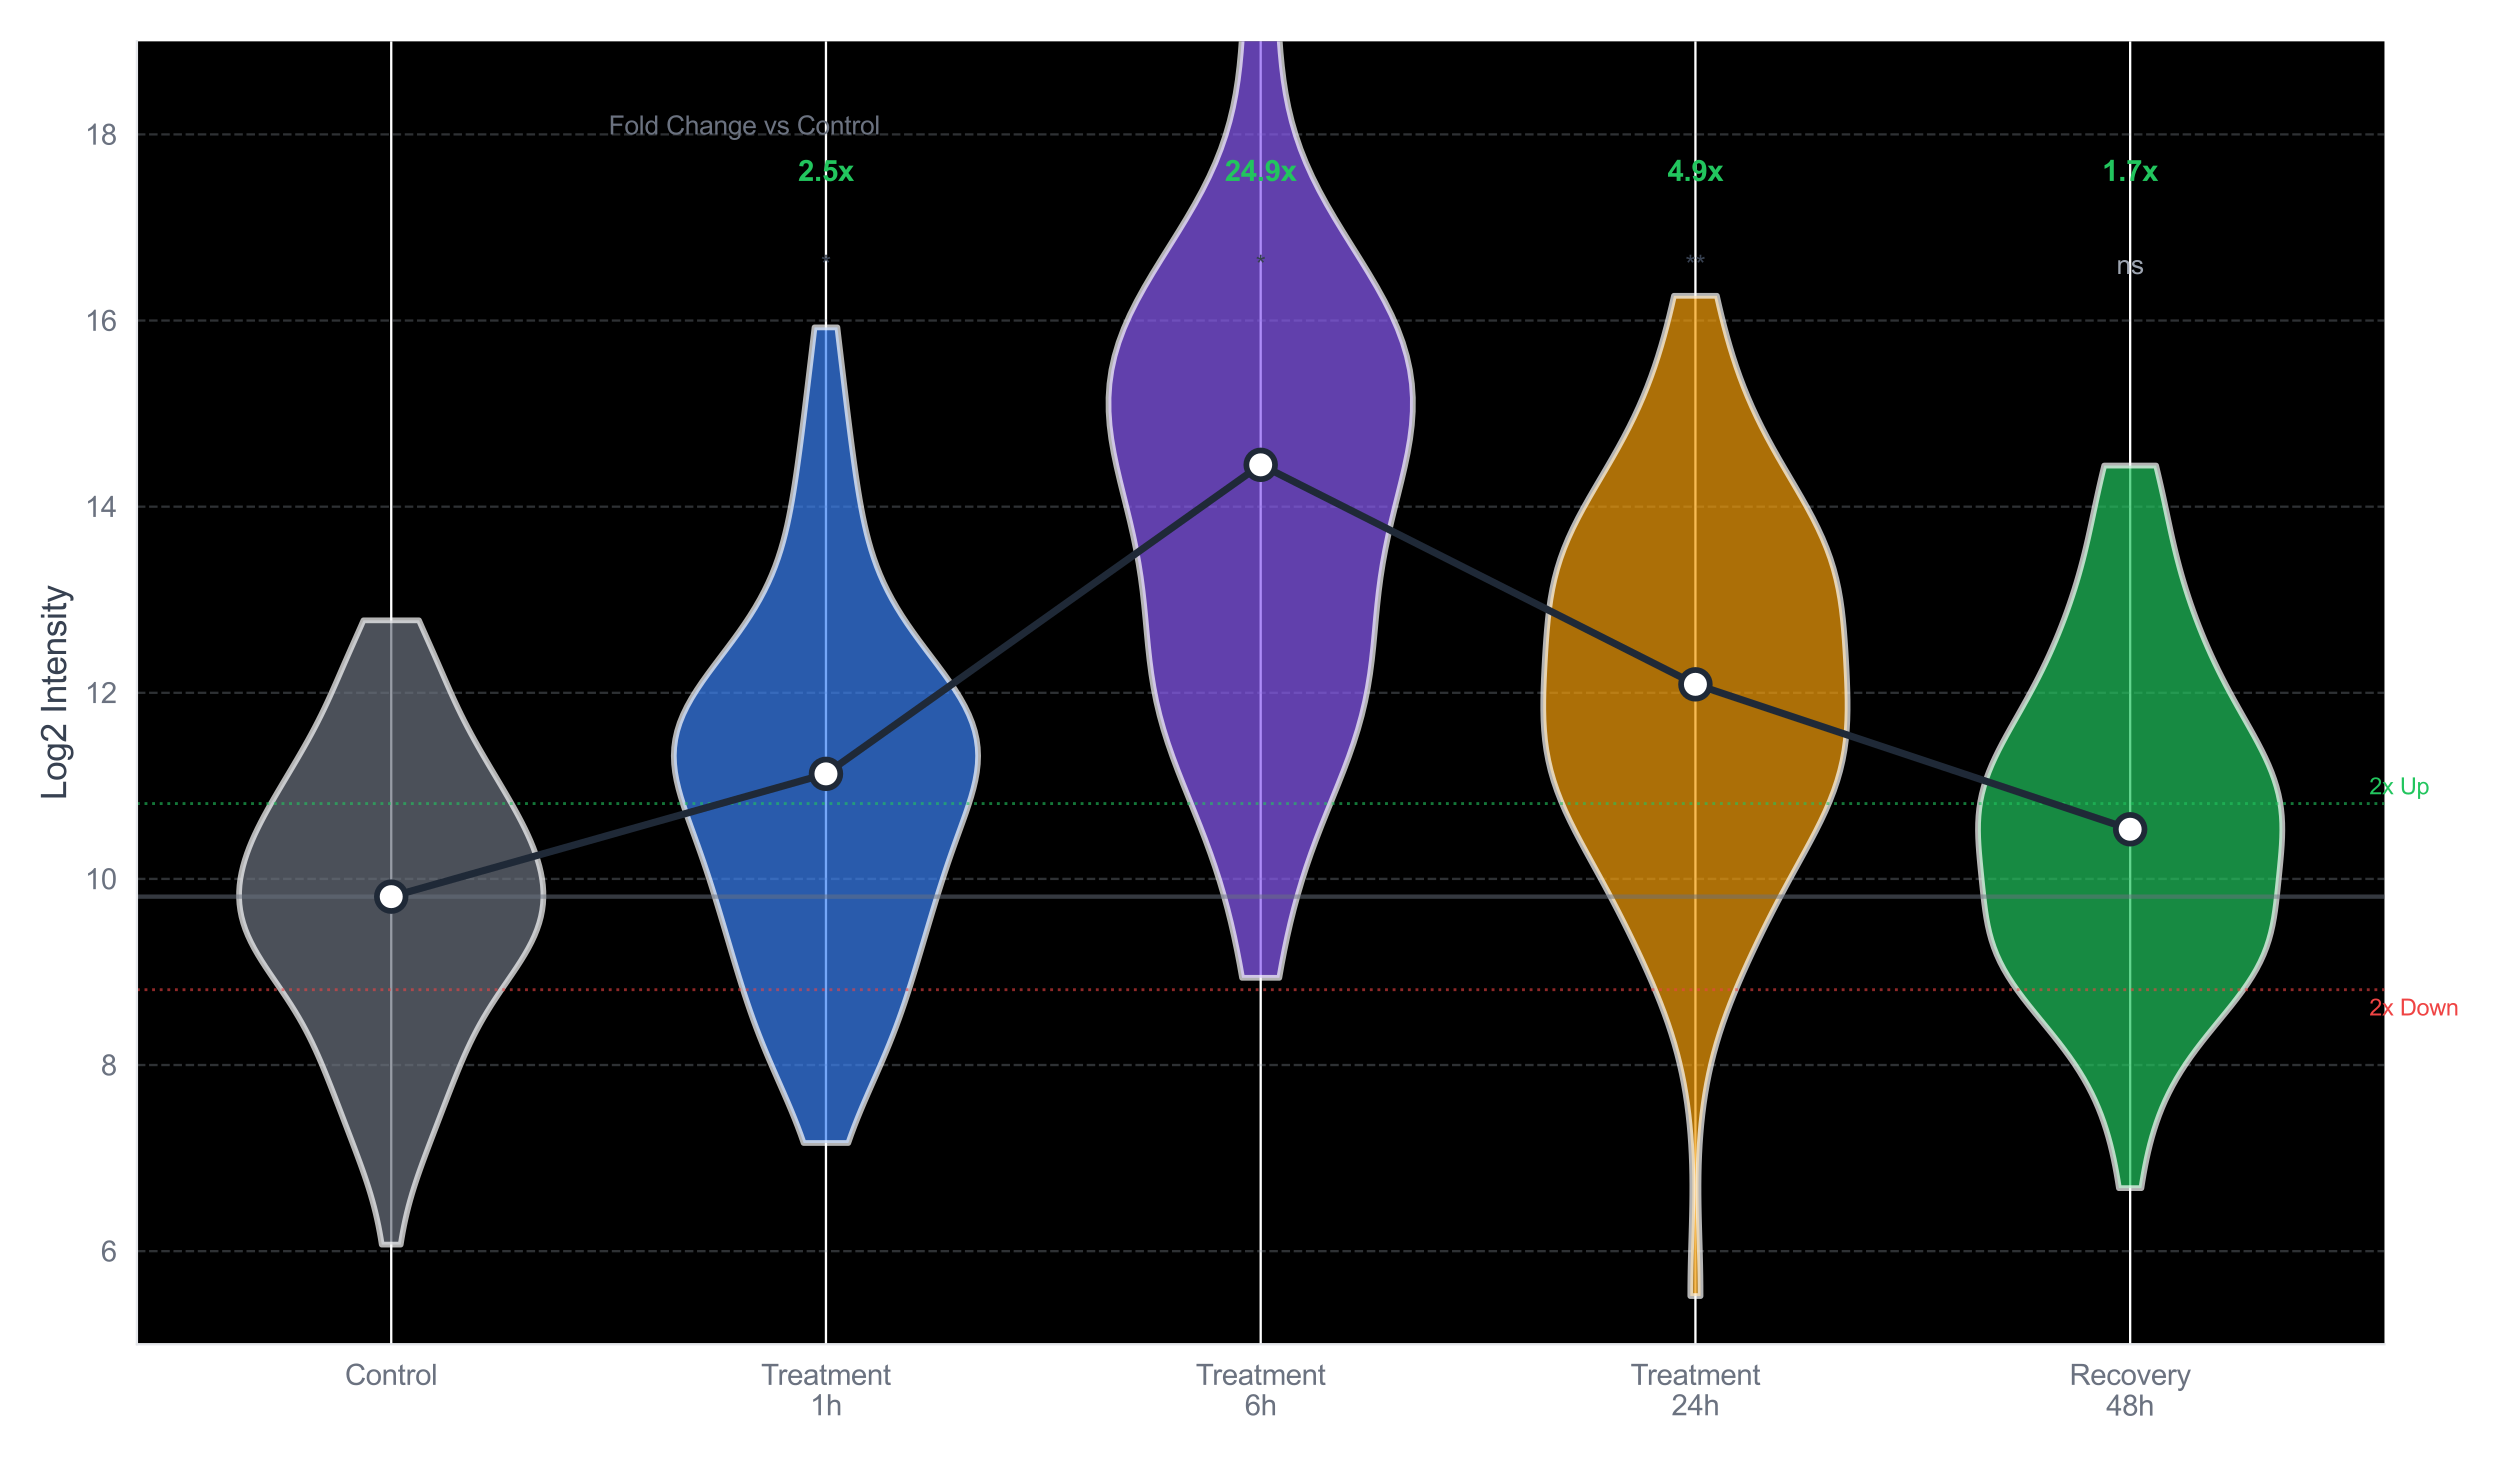 <?xml version="1.0" encoding="utf-8" standalone="no"?>
<!DOCTYPE svg PUBLIC "-//W3C//DTD SVG 1.1//EN"
  "http://www.w3.org/Graphics/SVG/1.1/DTD/svg11.dtd">
<svg xmlns:xlink="http://www.w3.org/1999/xlink" viewBox="0 0 870.495 509.295" xmlns="http://www.w3.org/2000/svg" version="1.1">
 <defs>
  <style type="text/css">*{stroke-linejoin: round; stroke-linecap: butt}</style>
 </defs>
 <g id="figure_1">
  <g id="patch_1">
   <path d="M 0 509.295 
L 870.495 509.295 
L 870.495 0 
L 0 0 
z
" style="fill: #ffffff"/>
  </g>
  <g id="axes_1">
   <g id="patch_2">
    <path d="M 47.672 468.056 
L 830.269 468.056 
L 830.269 14.4 
L 47.672 14.4 
z
"/>
   </g>
   <g id="matplotlib.axis_1">
    <g id="xtick_1">
     <g id="line2d_1">
      <path d="M 136.226 468.056 
L 136.226 14.4 
" clip-path="url(#pb1a3637c8a)" style="fill: none; stroke: #ffffff; stroke-width: 0.8; stroke-linecap: round"/>
     </g>
     <g id="text_1">
      <!-- Control -->
      <g style="fill: #6b7280" transform="translate(120.108 482.214) scale(0.1 -0.1)">
       <defs>
        <path id="ArialMT-43" d="M 3763 1606 
L 4369 1453 
Q 4178 706 3683 314 
Q 3188 -78 2472 -78 
Q 1731 -78 1267 223 
Q 803 525 561 1097 
Q 319 1669 319 2325 
Q 319 3041 592 3573 
Q 866 4106 1370 4382 
Q 1875 4659 2481 4659 
Q 3169 4659 3637 4309 
Q 4106 3959 4291 3325 
L 3694 3184 
Q 3534 3684 3231 3912 
Q 2928 4141 2469 4141 
Q 1941 4141 1586 3887 
Q 1231 3634 1087 3207 
Q 944 2781 944 2328 
Q 944 1744 1114 1308 
Q 1284 872 1643 656 
Q 2003 441 2422 441 
Q 2931 441 3284 734 
Q 3638 1028 3763 1606 
z
" transform="scale(0.016)"/>
        <path id="ArialMT-6f" d="M 213 1659 
Q 213 2581 725 3025 
Q 1153 3394 1769 3394 
Q 2453 3394 2887 2945 
Q 3322 2497 3322 1706 
Q 3322 1066 3130 698 
Q 2938 331 2570 128 
Q 2203 -75 1769 -75 
Q 1072 -75 642 372 
Q 213 819 213 1659 
z
M 791 1659 
Q 791 1022 1069 705 
Q 1347 388 1769 388 
Q 2188 388 2466 706 
Q 2744 1025 2744 1678 
Q 2744 2294 2464 2611 
Q 2184 2928 1769 2928 
Q 1347 2928 1069 2612 
Q 791 2297 791 1659 
z
" transform="scale(0.016)"/>
        <path id="ArialMT-6e" d="M 422 0 
L 422 3319 
L 928 3319 
L 928 2847 
Q 1294 3394 1984 3394 
Q 2284 3394 2536 3286 
Q 2788 3178 2913 3003 
Q 3038 2828 3088 2588 
Q 3119 2431 3119 2041 
L 3119 0 
L 2556 0 
L 2556 2019 
Q 2556 2363 2490 2533 
Q 2425 2703 2258 2804 
Q 2091 2906 1866 2906 
Q 1506 2906 1245 2678 
Q 984 2450 984 1813 
L 984 0 
L 422 0 
z
" transform="scale(0.016)"/>
        <path id="ArialMT-74" d="M 1650 503 
L 1731 6 
Q 1494 -44 1306 -44 
Q 1000 -44 831 53 
Q 663 150 594 308 
Q 525 466 525 972 
L 525 2881 
L 113 2881 
L 113 3319 
L 525 3319 
L 525 4141 
L 1084 4478 
L 1084 3319 
L 1650 3319 
L 1650 2881 
L 1084 2881 
L 1084 941 
Q 1084 700 1114 631 
Q 1144 563 1211 522 
Q 1278 481 1403 481 
Q 1497 481 1650 503 
z
" transform="scale(0.016)"/>
        <path id="ArialMT-72" d="M 416 0 
L 416 3319 
L 922 3319 
L 922 2816 
Q 1116 3169 1280 3281 
Q 1444 3394 1641 3394 
Q 1925 3394 2219 3213 
L 2025 2691 
Q 1819 2813 1613 2813 
Q 1428 2813 1281 2702 
Q 1134 2591 1072 2394 
Q 978 2094 978 1738 
L 978 0 
L 416 0 
z
" transform="scale(0.016)"/>
        <path id="ArialMT-6c" d="M 409 0 
L 409 4581 
L 972 4581 
L 972 0 
L 409 0 
z
" transform="scale(0.016)"/>
       </defs>
       <use xlink:href="#ArialMT-43"/>
       <use xlink:href="#ArialMT-6f" transform="translate(72.217 0)"/>
       <use xlink:href="#ArialMT-6e" transform="translate(127.832 0)"/>
       <use xlink:href="#ArialMT-74" transform="translate(183.447 0)"/>
       <use xlink:href="#ArialMT-72" transform="translate(211.23 0)"/>
       <use xlink:href="#ArialMT-6f" transform="translate(244.531 0)"/>
       <use xlink:href="#ArialMT-6c" transform="translate(300.146 0)"/>
      </g>
     </g>
    </g>
    <g id="xtick_2">
     <g id="line2d_2">
      <path d="M 287.598 468.056 
L 287.598 14.4 
" clip-path="url(#pb1a3637c8a)" style="fill: none; stroke: #ffffff; stroke-width: 0.8; stroke-linecap: round"/>
     </g>
     <g id="text_2">
      <!-- Treatment -->
      <g style="fill: #6b7280" transform="translate(265.002 482.214) scale(0.1 -0.1)">
       <defs>
        <path id="ArialMT-54" d="M 1659 0 
L 1659 4041 
L 150 4041 
L 150 4581 
L 3781 4581 
L 3781 4041 
L 2266 4041 
L 2266 0 
L 1659 0 
z
" transform="scale(0.016)"/>
        <path id="ArialMT-65" d="M 2694 1069 
L 3275 997 
Q 3138 488 2766 206 
Q 2394 -75 1816 -75 
Q 1088 -75 661 373 
Q 234 822 234 1631 
Q 234 2469 665 2931 
Q 1097 3394 1784 3394 
Q 2450 3394 2872 2941 
Q 3294 2488 3294 1666 
Q 3294 1616 3291 1516 
L 816 1516 
Q 847 969 1125 678 
Q 1403 388 1819 388 
Q 2128 388 2347 550 
Q 2566 713 2694 1069 
z
M 847 1978 
L 2700 1978 
Q 2663 2397 2488 2606 
Q 2219 2931 1791 2931 
Q 1403 2931 1139 2672 
Q 875 2413 847 1978 
z
" transform="scale(0.016)"/>
        <path id="ArialMT-61" d="M 2588 409 
Q 2275 144 1986 34 
Q 1697 -75 1366 -75 
Q 819 -75 525 192 
Q 231 459 231 875 
Q 231 1119 342 1320 
Q 453 1522 633 1644 
Q 813 1766 1038 1828 
Q 1203 1872 1538 1913 
Q 2219 1994 2541 2106 
Q 2544 2222 2544 2253 
Q 2544 2597 2384 2738 
Q 2169 2928 1744 2928 
Q 1347 2928 1158 2789 
Q 969 2650 878 2297 
L 328 2372 
Q 403 2725 575 2942 
Q 747 3159 1072 3276 
Q 1397 3394 1825 3394 
Q 2250 3394 2515 3294 
Q 2781 3194 2906 3042 
Q 3031 2891 3081 2659 
Q 3109 2516 3109 2141 
L 3109 1391 
Q 3109 606 3145 398 
Q 3181 191 3288 0 
L 2700 0 
Q 2613 175 2588 409 
z
M 2541 1666 
Q 2234 1541 1622 1453 
Q 1275 1403 1131 1340 
Q 988 1278 909 1158 
Q 831 1038 831 891 
Q 831 666 1001 516 
Q 1172 366 1500 366 
Q 1825 366 2078 508 
Q 2331 650 2450 897 
Q 2541 1088 2541 1459 
L 2541 1666 
z
" transform="scale(0.016)"/>
        <path id="ArialMT-6d" d="M 422 0 
L 422 3319 
L 925 3319 
L 925 2853 
Q 1081 3097 1340 3245 
Q 1600 3394 1931 3394 
Q 2300 3394 2536 3241 
Q 2772 3088 2869 2813 
Q 3263 3394 3894 3394 
Q 4388 3394 4653 3120 
Q 4919 2847 4919 2278 
L 4919 0 
L 4359 0 
L 4359 2091 
Q 4359 2428 4304 2576 
Q 4250 2725 4106 2815 
Q 3963 2906 3769 2906 
Q 3419 2906 3187 2673 
Q 2956 2441 2956 1928 
L 2956 0 
L 2394 0 
L 2394 2156 
Q 2394 2531 2256 2718 
Q 2119 2906 1806 2906 
Q 1569 2906 1367 2781 
Q 1166 2656 1075 2415 
Q 984 2175 984 1722 
L 984 0 
L 422 0 
z
" transform="scale(0.016)"/>
       </defs>
       <use xlink:href="#ArialMT-54"/>
       <use xlink:href="#ArialMT-72" transform="translate(57.334 0)"/>
       <use xlink:href="#ArialMT-65" transform="translate(90.635 0)"/>
       <use xlink:href="#ArialMT-61" transform="translate(146.25 0)"/>
       <use xlink:href="#ArialMT-74" transform="translate(201.865 0)"/>
       <use xlink:href="#ArialMT-6d" transform="translate(229.648 0)"/>
       <use xlink:href="#ArialMT-65" transform="translate(312.949 0)"/>
       <use xlink:href="#ArialMT-6e" transform="translate(368.564 0)"/>
       <use xlink:href="#ArialMT-74" transform="translate(424.18 0)"/>
      </g>
      <!-- 1h -->
      <g style="fill: #6b7280" transform="translate(282.037 492.791) scale(0.1 -0.1)">
       <defs>
        <path id="ArialMT-31" d="M 2384 0 
L 1822 0 
L 1822 3584 
Q 1619 3391 1289 3197 
Q 959 3003 697 2906 
L 697 3450 
Q 1169 3672 1522 3987 
Q 1875 4303 2022 4600 
L 2384 4600 
L 2384 0 
z
" transform="scale(0.016)"/>
        <path id="ArialMT-68" d="M 422 0 
L 422 4581 
L 984 4581 
L 984 2938 
Q 1378 3394 1978 3394 
Q 2347 3394 2619 3248 
Q 2891 3103 3008 2847 
Q 3125 2591 3125 2103 
L 3125 0 
L 2563 0 
L 2563 2103 
Q 2563 2525 2380 2717 
Q 2197 2909 1863 2909 
Q 1613 2909 1392 2779 
Q 1172 2650 1078 2428 
Q 984 2206 984 1816 
L 984 0 
L 422 0 
z
" transform="scale(0.016)"/>
       </defs>
       <use xlink:href="#ArialMT-31"/>
       <use xlink:href="#ArialMT-68" transform="translate(55.615 0)"/>
      </g>
     </g>
    </g>
    <g id="xtick_3">
     <g id="line2d_3">
      <path d="M 438.971 468.056 
L 438.971 14.4 
" clip-path="url(#pb1a3637c8a)" style="fill: none; stroke: #ffffff; stroke-width: 0.8; stroke-linecap: round"/>
     </g>
     <g id="text_3">
      <!-- Treatment -->
      <g style="fill: #6b7280" transform="translate(416.375 482.214) scale(0.1 -0.1)">
       <use xlink:href="#ArialMT-54"/>
       <use xlink:href="#ArialMT-72" transform="translate(57.334 0)"/>
       <use xlink:href="#ArialMT-65" transform="translate(90.635 0)"/>
       <use xlink:href="#ArialMT-61" transform="translate(146.25 0)"/>
       <use xlink:href="#ArialMT-74" transform="translate(201.865 0)"/>
       <use xlink:href="#ArialMT-6d" transform="translate(229.648 0)"/>
       <use xlink:href="#ArialMT-65" transform="translate(312.949 0)"/>
       <use xlink:href="#ArialMT-6e" transform="translate(368.564 0)"/>
       <use xlink:href="#ArialMT-74" transform="translate(424.18 0)"/>
      </g>
      <!-- 6h -->
      <g style="fill: #6b7280" transform="translate(433.41 492.791) scale(0.1 -0.1)">
       <defs>
        <path id="ArialMT-36" d="M 3184 3459 
L 2625 3416 
Q 2550 3747 2413 3897 
Q 2184 4138 1850 4138 
Q 1581 4138 1378 3988 
Q 1113 3794 959 3422 
Q 806 3050 800 2363 
Q 1003 2672 1297 2822 
Q 1591 2972 1913 2972 
Q 2475 2972 2870 2558 
Q 3266 2144 3266 1488 
Q 3266 1056 3080 686 
Q 2894 316 2569 119 
Q 2244 -78 1831 -78 
Q 1128 -78 684 439 
Q 241 956 241 2144 
Q 241 3472 731 4075 
Q 1159 4600 1884 4600 
Q 2425 4600 2770 4297 
Q 3116 3994 3184 3459 
z
M 888 1484 
Q 888 1194 1011 928 
Q 1134 663 1356 523 
Q 1578 384 1822 384 
Q 2178 384 2434 671 
Q 2691 959 2691 1453 
Q 2691 1928 2437 2201 
Q 2184 2475 1800 2475 
Q 1419 2475 1153 2201 
Q 888 1928 888 1484 
z
" transform="scale(0.016)"/>
       </defs>
       <use xlink:href="#ArialMT-36"/>
       <use xlink:href="#ArialMT-68" transform="translate(55.615 0)"/>
      </g>
     </g>
    </g>
    <g id="xtick_4">
     <g id="line2d_4">
      <path d="M 590.344 468.056 
L 590.344 14.4 
" clip-path="url(#pb1a3637c8a)" style="fill: none; stroke: #ffffff; stroke-width: 0.8; stroke-linecap: round"/>
     </g>
     <g id="text_4">
      <!-- Treatment -->
      <g style="fill: #6b7280" transform="translate(567.748 482.214) scale(0.1 -0.1)">
       <use xlink:href="#ArialMT-54"/>
       <use xlink:href="#ArialMT-72" transform="translate(57.334 0)"/>
       <use xlink:href="#ArialMT-65" transform="translate(90.635 0)"/>
       <use xlink:href="#ArialMT-61" transform="translate(146.25 0)"/>
       <use xlink:href="#ArialMT-74" transform="translate(201.865 0)"/>
       <use xlink:href="#ArialMT-6d" transform="translate(229.648 0)"/>
       <use xlink:href="#ArialMT-65" transform="translate(312.949 0)"/>
       <use xlink:href="#ArialMT-6e" transform="translate(368.564 0)"/>
       <use xlink:href="#ArialMT-74" transform="translate(424.18 0)"/>
      </g>
      <!-- 24h -->
      <g style="fill: #6b7280" transform="translate(582.002 492.791) scale(0.1 -0.1)">
       <defs>
        <path id="ArialMT-32" d="M 3222 541 
L 3222 0 
L 194 0 
Q 188 203 259 391 
Q 375 700 629 1000 
Q 884 1300 1366 1694 
Q 2113 2306 2375 2664 
Q 2638 3022 2638 3341 
Q 2638 3675 2398 3904 
Q 2159 4134 1775 4134 
Q 1369 4134 1125 3890 
Q 881 3647 878 3216 
L 300 3275 
Q 359 3922 746 4261 
Q 1134 4600 1788 4600 
Q 2447 4600 2831 4234 
Q 3216 3869 3216 3328 
Q 3216 3053 3103 2787 
Q 2991 2522 2730 2228 
Q 2469 1934 1863 1422 
Q 1356 997 1212 845 
Q 1069 694 975 541 
L 3222 541 
z
" transform="scale(0.016)"/>
        <path id="ArialMT-34" d="M 2069 0 
L 2069 1097 
L 81 1097 
L 81 1613 
L 2172 4581 
L 2631 4581 
L 2631 1613 
L 3250 1613 
L 3250 1097 
L 2631 1097 
L 2631 0 
L 2069 0 
z
M 2069 1613 
L 2069 3678 
L 634 1613 
L 2069 1613 
z
" transform="scale(0.016)"/>
       </defs>
       <use xlink:href="#ArialMT-32"/>
       <use xlink:href="#ArialMT-34" transform="translate(55.615 0)"/>
       <use xlink:href="#ArialMT-68" transform="translate(111.23 0)"/>
      </g>
     </g>
    </g>
    <g id="xtick_5">
     <g id="line2d_5">
      <path d="M 741.716 468.056 
L 741.716 14.4 
" clip-path="url(#pb1a3637c8a)" style="fill: none; stroke: #ffffff; stroke-width: 0.8; stroke-linecap: round"/>
     </g>
     <g id="text_5">
      <!-- Recovery -->
      <g style="fill: #6b7280" transform="translate(720.599 482.214) scale(0.1 -0.1)">
       <defs>
        <path id="ArialMT-52" d="M 503 0 
L 503 4581 
L 2534 4581 
Q 3147 4581 3465 4457 
Q 3784 4334 3975 4021 
Q 4166 3709 4166 3331 
Q 4166 2844 3850 2509 
Q 3534 2175 2875 2084 
Q 3116 1969 3241 1856 
Q 3506 1613 3744 1247 
L 4541 0 
L 3778 0 
L 3172 953 
Q 2906 1366 2734 1584 
Q 2563 1803 2427 1890 
Q 2291 1978 2150 2013 
Q 2047 2034 1813 2034 
L 1109 2034 
L 1109 0 
L 503 0 
z
M 1109 2559 
L 2413 2559 
Q 2828 2559 3062 2645 
Q 3297 2731 3419 2920 
Q 3541 3109 3541 3331 
Q 3541 3656 3305 3865 
Q 3069 4075 2559 4075 
L 1109 4075 
L 1109 2559 
z
" transform="scale(0.016)"/>
        <path id="ArialMT-63" d="M 2588 1216 
L 3141 1144 
Q 3050 572 2676 248 
Q 2303 -75 1759 -75 
Q 1078 -75 664 370 
Q 250 816 250 1647 
Q 250 2184 428 2587 
Q 606 2991 970 3192 
Q 1334 3394 1763 3394 
Q 2303 3394 2647 3120 
Q 2991 2847 3088 2344 
L 2541 2259 
Q 2463 2594 2264 2762 
Q 2066 2931 1784 2931 
Q 1359 2931 1093 2626 
Q 828 2322 828 1663 
Q 828 994 1084 691 
Q 1341 388 1753 388 
Q 2084 388 2306 591 
Q 2528 794 2588 1216 
z
" transform="scale(0.016)"/>
        <path id="ArialMT-76" d="M 1344 0 
L 81 3319 
L 675 3319 
L 1388 1331 
Q 1503 1009 1600 663 
Q 1675 925 1809 1294 
L 2547 3319 
L 3125 3319 
L 1869 0 
L 1344 0 
z
" transform="scale(0.016)"/>
        <path id="ArialMT-79" d="M 397 -1278 
L 334 -750 
Q 519 -800 656 -800 
Q 844 -800 956 -737 
Q 1069 -675 1141 -563 
Q 1194 -478 1313 -144 
Q 1328 -97 1363 -6 
L 103 3319 
L 709 3319 
L 1400 1397 
Q 1534 1031 1641 628 
Q 1738 1016 1872 1384 
L 2581 3319 
L 3144 3319 
L 1881 -56 
Q 1678 -603 1566 -809 
Q 1416 -1088 1222 -1217 
Q 1028 -1347 759 -1347 
Q 597 -1347 397 -1278 
z
" transform="scale(0.016)"/>
       </defs>
       <use xlink:href="#ArialMT-52"/>
       <use xlink:href="#ArialMT-65" transform="translate(72.217 0)"/>
       <use xlink:href="#ArialMT-63" transform="translate(127.832 0)"/>
       <use xlink:href="#ArialMT-6f" transform="translate(177.832 0)"/>
       <use xlink:href="#ArialMT-76" transform="translate(233.447 0)"/>
       <use xlink:href="#ArialMT-65" transform="translate(283.447 0)"/>
       <use xlink:href="#ArialMT-72" transform="translate(339.062 0)"/>
       <use xlink:href="#ArialMT-79" transform="translate(372.363 0)"/>
      </g>
      <!-- 48h -->
      <g style="fill: #6b7280" transform="translate(733.375 492.908) scale(0.1 -0.1)">
       <defs>
        <path id="ArialMT-38" d="M 1131 2484 
Q 781 2613 612 2850 
Q 444 3088 444 3419 
Q 444 3919 803 4259 
Q 1163 4600 1759 4600 
Q 2359 4600 2725 4251 
Q 3091 3903 3091 3403 
Q 3091 3084 2923 2848 
Q 2756 2613 2416 2484 
Q 2838 2347 3058 2040 
Q 3278 1734 3278 1309 
Q 3278 722 2862 322 
Q 2447 -78 1769 -78 
Q 1091 -78 675 323 
Q 259 725 259 1325 
Q 259 1772 486 2073 
Q 713 2375 1131 2484 
z
M 1019 3438 
Q 1019 3113 1228 2906 
Q 1438 2700 1772 2700 
Q 2097 2700 2305 2904 
Q 2513 3109 2513 3406 
Q 2513 3716 2298 3927 
Q 2084 4138 1766 4138 
Q 1444 4138 1231 3931 
Q 1019 3725 1019 3438 
z
M 838 1322 
Q 838 1081 952 856 
Q 1066 631 1291 507 
Q 1516 384 1775 384 
Q 2178 384 2440 643 
Q 2703 903 2703 1303 
Q 2703 1709 2433 1975 
Q 2163 2241 1756 2241 
Q 1359 2241 1098 1978 
Q 838 1716 838 1322 
z
" transform="scale(0.016)"/>
       </defs>
       <use xlink:href="#ArialMT-34"/>
       <use xlink:href="#ArialMT-38" transform="translate(55.615 0)"/>
       <use xlink:href="#ArialMT-68" transform="translate(111.23 0)"/>
      </g>
     </g>
    </g>
   </g>
   <g id="matplotlib.axis_2">
    <g id="ytick_1">
     <g id="line2d_6">
      <path d="M 47.672 435.652 
L 830.269 435.652 
" clip-path="url(#pb1a3637c8a)" style="fill: none; stroke-dasharray: 2.96,1.28; stroke-dashoffset: 0; stroke: #9ca3af; stroke-opacity: 0.3; stroke-width: 0.8"/>
     </g>
     <g id="text_6">
      <!-- 6 -->
      <g style="fill: #6b7280" transform="translate(35.112 439.231) scale(0.1 -0.1)">
       <use xlink:href="#ArialMT-36"/>
      </g>
     </g>
    </g>
    <g id="ytick_2">
     <g id="line2d_7">
      <path d="M 47.672 370.844 
L 830.269 370.844 
" clip-path="url(#pb1a3637c8a)" style="fill: none; stroke-dasharray: 2.96,1.28; stroke-dashoffset: 0; stroke: #9ca3af; stroke-opacity: 0.3; stroke-width: 0.8"/>
     </g>
     <g id="text_7">
      <!-- 8 -->
      <g style="fill: #6b7280" transform="translate(35.112 374.423) scale(0.1 -0.1)">
       <use xlink:href="#ArialMT-38"/>
      </g>
     </g>
    </g>
    <g id="ytick_3">
     <g id="line2d_8">
      <path d="M 47.672 306.036 
L 830.269 306.036 
" clip-path="url(#pb1a3637c8a)" style="fill: none; stroke-dasharray: 2.96,1.28; stroke-dashoffset: 0; stroke: #9ca3af; stroke-opacity: 0.3; stroke-width: 0.8"/>
     </g>
     <g id="text_8">
      <!-- 10 -->
      <g style="fill: #6b7280" transform="translate(29.551 309.615) scale(0.1 -0.1)">
       <defs>
        <path id="ArialMT-30" d="M 266 2259 
Q 266 3072 433 3567 
Q 600 4063 929 4331 
Q 1259 4600 1759 4600 
Q 2128 4600 2406 4451 
Q 2684 4303 2865 4023 
Q 3047 3744 3150 3342 
Q 3253 2941 3253 2259 
Q 3253 1453 3087 958 
Q 2922 463 2592 192 
Q 2263 -78 1759 -78 
Q 1097 -78 719 397 
Q 266 969 266 2259 
z
M 844 2259 
Q 844 1131 1108 757 
Q 1372 384 1759 384 
Q 2147 384 2411 759 
Q 2675 1134 2675 2259 
Q 2675 3391 2411 3762 
Q 2147 4134 1753 4134 
Q 1366 4134 1134 3806 
Q 844 3388 844 2259 
z
" transform="scale(0.016)"/>
       </defs>
       <use xlink:href="#ArialMT-31"/>
       <use xlink:href="#ArialMT-30" transform="translate(55.615 0)"/>
      </g>
     </g>
    </g>
    <g id="ytick_4">
     <g id="line2d_9">
      <path d="M 47.672 241.228 
L 830.269 241.228 
" clip-path="url(#pb1a3637c8a)" style="fill: none; stroke-dasharray: 2.96,1.28; stroke-dashoffset: 0; stroke: #9ca3af; stroke-opacity: 0.3; stroke-width: 0.8"/>
     </g>
     <g id="text_9">
      <!-- 12 -->
      <g style="fill: #6b7280" transform="translate(29.551 244.807) scale(0.1 -0.1)">
       <use xlink:href="#ArialMT-31"/>
       <use xlink:href="#ArialMT-32" transform="translate(55.615 0)"/>
      </g>
     </g>
    </g>
    <g id="ytick_5">
     <g id="line2d_10">
      <path d="M 47.672 176.42 
L 830.269 176.42 
" clip-path="url(#pb1a3637c8a)" style="fill: none; stroke-dasharray: 2.96,1.28; stroke-dashoffset: 0; stroke: #9ca3af; stroke-opacity: 0.3; stroke-width: 0.8"/>
     </g>
     <g id="text_10">
      <!-- 14 -->
      <g style="fill: #6b7280" transform="translate(29.551 179.999) scale(0.1 -0.1)">
       <use xlink:href="#ArialMT-31"/>
       <use xlink:href="#ArialMT-34" transform="translate(55.615 0)"/>
      </g>
     </g>
    </g>
    <g id="ytick_6">
     <g id="line2d_11">
      <path d="M 47.672 111.612 
L 830.269 111.612 
" clip-path="url(#pb1a3637c8a)" style="fill: none; stroke-dasharray: 2.96,1.28; stroke-dashoffset: 0; stroke: #9ca3af; stroke-opacity: 0.3; stroke-width: 0.8"/>
     </g>
     <g id="text_11">
      <!-- 16 -->
      <g style="fill: #6b7280" transform="translate(29.551 115.191) scale(0.1 -0.1)">
       <use xlink:href="#ArialMT-31"/>
       <use xlink:href="#ArialMT-36" transform="translate(55.615 0)"/>
      </g>
     </g>
    </g>
    <g id="ytick_7">
     <g id="line2d_12">
      <path d="M 47.672 46.804 
L 830.269 46.804 
" clip-path="url(#pb1a3637c8a)" style="fill: none; stroke-dasharray: 2.96,1.28; stroke-dashoffset: 0; stroke: #9ca3af; stroke-opacity: 0.3; stroke-width: 0.8"/>
     </g>
     <g id="text_12">
      <!-- 18 -->
      <g style="fill: #6b7280" transform="translate(29.551 50.383) scale(0.1 -0.1)">
       <use xlink:href="#ArialMT-31"/>
       <use xlink:href="#ArialMT-38" transform="translate(55.615 0)"/>
      </g>
     </g>
    </g>
    <g id="text_13">
     <!-- Log2 Intensity -->
     <g style="fill: #374151" transform="translate(23.025 278.585) rotate(-90) scale(0.12 -0.12)">
      <defs>
       <path id="ArialMT-4c" d="M 469 0 
L 469 4581 
L 1075 4581 
L 1075 541 
L 3331 541 
L 3331 0 
L 469 0 
z
" transform="scale(0.016)"/>
       <path id="ArialMT-67" d="M 319 -275 
L 866 -356 
Q 900 -609 1056 -725 
Q 1266 -881 1628 -881 
Q 2019 -881 2231 -725 
Q 2444 -569 2519 -288 
Q 2563 -116 2559 434 
Q 2191 0 1641 0 
Q 956 0 581 494 
Q 206 988 206 1678 
Q 206 2153 378 2554 
Q 550 2956 876 3175 
Q 1203 3394 1644 3394 
Q 2231 3394 2613 2919 
L 2613 3319 
L 3131 3319 
L 3131 450 
Q 3131 -325 2973 -648 
Q 2816 -972 2473 -1159 
Q 2131 -1347 1631 -1347 
Q 1038 -1347 672 -1080 
Q 306 -813 319 -275 
z
M 784 1719 
Q 784 1066 1043 766 
Q 1303 466 1694 466 
Q 2081 466 2343 764 
Q 2606 1063 2606 1700 
Q 2606 2309 2336 2618 
Q 2066 2928 1684 2928 
Q 1309 2928 1046 2623 
Q 784 2319 784 1719 
z
" transform="scale(0.016)"/>
       <path id="ArialMT-20" transform="scale(0.016)"/>
       <path id="ArialMT-49" d="M 597 0 
L 597 4581 
L 1203 4581 
L 1203 0 
L 597 0 
z
" transform="scale(0.016)"/>
       <path id="ArialMT-73" d="M 197 991 
L 753 1078 
Q 800 744 1014 566 
Q 1228 388 1613 388 
Q 2000 388 2187 545 
Q 2375 703 2375 916 
Q 2375 1106 2209 1216 
Q 2094 1291 1634 1406 
Q 1016 1563 777 1677 
Q 538 1791 414 1992 
Q 291 2194 291 2438 
Q 291 2659 392 2848 
Q 494 3038 669 3163 
Q 800 3259 1026 3326 
Q 1253 3394 1513 3394 
Q 1903 3394 2198 3281 
Q 2494 3169 2634 2976 
Q 2775 2784 2828 2463 
L 2278 2388 
Q 2241 2644 2061 2787 
Q 1881 2931 1553 2931 
Q 1166 2931 1000 2803 
Q 834 2675 834 2503 
Q 834 2394 903 2306 
Q 972 2216 1119 2156 
Q 1203 2125 1616 2013 
Q 2213 1853 2448 1751 
Q 2684 1650 2818 1456 
Q 2953 1263 2953 975 
Q 2953 694 2789 445 
Q 2625 197 2315 61 
Q 2006 -75 1616 -75 
Q 969 -75 630 194 
Q 291 463 197 991 
z
" transform="scale(0.016)"/>
       <path id="ArialMT-69" d="M 425 3934 
L 425 4581 
L 988 4581 
L 988 3934 
L 425 3934 
z
M 425 0 
L 425 3319 
L 988 3319 
L 988 0 
L 425 0 
z
" transform="scale(0.016)"/>
      </defs>
      <use xlink:href="#ArialMT-4c"/>
      <use xlink:href="#ArialMT-6f" transform="translate(55.615 0)"/>
      <use xlink:href="#ArialMT-67" transform="translate(111.23 0)"/>
      <use xlink:href="#ArialMT-32" transform="translate(166.846 0)"/>
      <use xlink:href="#ArialMT-20" transform="translate(222.461 0)"/>
      <use xlink:href="#ArialMT-49" transform="translate(250.244 0)"/>
      <use xlink:href="#ArialMT-6e" transform="translate(278.027 0)"/>
      <use xlink:href="#ArialMT-74" transform="translate(333.643 0)"/>
      <use xlink:href="#ArialMT-65" transform="translate(361.426 0)"/>
      <use xlink:href="#ArialMT-6e" transform="translate(417.041 0)"/>
      <use xlink:href="#ArialMT-73" transform="translate(472.656 0)"/>
      <use xlink:href="#ArialMT-69" transform="translate(522.656 0)"/>
      <use xlink:href="#ArialMT-74" transform="translate(544.873 0)"/>
      <use xlink:href="#ArialMT-79" transform="translate(572.656 0)"/>
     </g>
    </g>
   </g>
   <g id="FillBetweenPolyCollection_1">
    <defs>
     <path id="m1cda11e571" d="M 139.524 -75.924 
L 132.927 -75.924 
L 132.573 -78.12 
L 132.184 -80.315 
L 131.759 -82.511 
L 131.293 -84.707 
L 130.785 -86.902 
L 130.234 -89.098 
L 129.64 -91.293 
L 129.004 -93.489 
L 128.328 -95.685 
L 127.616 -97.88 
L 126.873 -100.076 
L 126.102 -102.272 
L 125.309 -104.467 
L 124.499 -106.663 
L 123.677 -108.858 
L 122.846 -111.054 
L 122.01 -113.25 
L 121.17 -115.445 
L 120.329 -117.641 
L 119.488 -119.837 
L 118.645 -122.032 
L 117.801 -124.228 
L 116.953 -126.423 
L 116.101 -128.619 
L 115.241 -130.815 
L 114.371 -133.01 
L 113.488 -135.206 
L 112.586 -137.402 
L 111.661 -139.597 
L 110.707 -141.793 
L 109.717 -143.989 
L 108.686 -146.184 
L 107.607 -148.38 
L 106.474 -150.575 
L 105.282 -152.771 
L 104.03 -154.967 
L 102.717 -157.162 
L 101.347 -159.358 
L 99.925 -161.554 
L 98.462 -163.749 
L 96.97 -165.945 
L 95.468 -168.14 
L 93.972 -170.336 
L 92.504 -172.532 
L 91.086 -174.727 
L 89.739 -176.923 
L 88.482 -179.119 
L 87.335 -181.314 
L 86.312 -183.51 
L 85.426 -185.705 
L 84.686 -187.901 
L 84.096 -190.097 
L 83.661 -192.292 
L 83.378 -194.488 
L 83.245 -196.684 
L 83.257 -198.879 
L 83.407 -201.075 
L 83.689 -203.27 
L 84.095 -205.466 
L 84.616 -207.662 
L 85.244 -209.857 
L 85.972 -212.053 
L 86.792 -214.249 
L 87.694 -216.444 
L 88.672 -218.64 
L 89.717 -220.835 
L 90.821 -223.031 
L 91.976 -225.227 
L 93.174 -227.422 
L 94.407 -229.618 
L 95.668 -231.814 
L 96.95 -234.009 
L 98.246 -236.205 
L 99.551 -238.401 
L 100.857 -240.596 
L 102.159 -242.792 
L 103.451 -244.987 
L 104.728 -247.183 
L 105.985 -249.379 
L 107.217 -251.574 
L 108.42 -253.77 
L 109.59 -255.966 
L 110.726 -258.161 
L 111.827 -260.357 
L 112.894 -262.552 
L 113.93 -264.748 
L 114.938 -266.944 
L 115.923 -269.139 
L 116.892 -271.335 
L 117.851 -273.531 
L 118.805 -275.726 
L 119.76 -277.922 
L 120.72 -280.117 
L 121.687 -282.313 
L 122.661 -284.509 
L 123.639 -286.704 
L 124.618 -288.9 
L 125.593 -291.096 
L 126.555 -293.291 
L 145.896 -293.291 
L 145.896 -293.291 
L 146.858 -291.096 
L 147.833 -288.9 
L 148.812 -286.704 
L 149.791 -284.509 
L 150.764 -282.313 
L 151.731 -280.117 
L 152.691 -277.922 
L 153.646 -275.726 
L 154.6 -273.531 
L 155.559 -271.335 
L 156.528 -269.139 
L 157.513 -266.944 
L 158.521 -264.748 
L 159.557 -262.552 
L 160.624 -260.357 
L 161.725 -258.161 
L 162.861 -255.966 
L 164.031 -253.77 
L 165.234 -251.574 
L 166.466 -249.379 
L 167.723 -247.183 
L 169 -244.987 
L 170.292 -242.792 
L 171.594 -240.596 
L 172.9 -238.401 
L 174.205 -236.205 
L 175.501 -234.009 
L 176.783 -231.814 
L 178.044 -229.618 
L 179.277 -227.422 
L 180.475 -225.227 
L 181.63 -223.031 
L 182.734 -220.835 
L 183.779 -218.64 
L 184.757 -216.444 
L 185.659 -214.249 
L 186.479 -212.053 
L 187.207 -209.857 
L 187.835 -207.662 
L 188.357 -205.466 
L 188.762 -203.27 
L 189.044 -201.075 
L 189.194 -198.879 
L 189.206 -196.684 
L 189.073 -194.488 
L 188.79 -192.292 
L 188.355 -190.097 
L 187.766 -187.901 
L 187.025 -185.705 
L 186.139 -183.51 
L 185.116 -181.314 
L 183.969 -179.119 
L 182.712 -176.923 
L 181.365 -174.727 
L 179.947 -172.532 
L 178.479 -170.336 
L 176.984 -168.14 
L 175.481 -165.945 
L 173.989 -163.749 
L 172.526 -161.554 
L 171.104 -159.358 
L 169.734 -157.162 
L 168.421 -154.967 
L 167.169 -152.771 
L 165.977 -150.575 
L 164.844 -148.38 
L 163.765 -146.184 
L 162.734 -143.989 
L 161.744 -141.793 
L 160.79 -139.597 
L 159.865 -137.402 
L 158.963 -135.206 
L 158.08 -133.01 
L 157.21 -130.815 
L 156.35 -128.619 
L 155.498 -126.423 
L 154.65 -124.228 
L 153.806 -122.032 
L 152.963 -119.837 
L 152.122 -117.641 
L 151.281 -115.445 
L 150.441 -113.25 
L 149.605 -111.054 
L 148.774 -108.858 
L 147.952 -106.663 
L 147.142 -104.467 
L 146.349 -102.272 
L 145.578 -100.076 
L 144.835 -97.88 
L 144.123 -95.685 
L 143.447 -93.489 
L 142.811 -91.293 
L 142.217 -89.098 
L 141.666 -86.902 
L 141.158 -84.707 
L 140.692 -82.511 
L 140.267 -80.315 
L 139.878 -78.12 
L 139.524 -75.924 
z
" style="stroke: #ffffff; stroke-opacity: 0.7; stroke-width: 2"/>
    </defs>
    <g clip-path="url(#pb1a3637c8a)">
     <use xlink:href="#m1cda11e571" x="0" y="509.295" style="fill: #6b7280; fill-opacity: 0.7; stroke: #ffffff; stroke-opacity: 0.7; stroke-width: 2"/>
    </g>
   </g>
   <g id="FillBetweenPolyCollection_2">
    <defs>
     <path id="ma2e08334c7" d="M 295.38 -111.312 
L 279.816 -111.312 
L 278.807 -114.18 
L 277.733 -117.049 
L 276.603 -119.917 
L 275.424 -122.786 
L 274.207 -125.655 
L 272.962 -128.523 
L 271.701 -131.392 
L 270.436 -134.26 
L 269.177 -137.129 
L 267.936 -139.997 
L 266.72 -142.866 
L 265.537 -145.735 
L 264.393 -148.603 
L 263.288 -151.472 
L 262.226 -154.34 
L 261.204 -157.209 
L 260.219 -160.078 
L 259.267 -162.946 
L 258.344 -165.815 
L 257.444 -168.683 
L 256.562 -171.552 
L 255.694 -174.42 
L 254.834 -177.289 
L 253.979 -180.158 
L 253.127 -183.026 
L 252.273 -185.895 
L 251.416 -188.763 
L 250.553 -191.632 
L 249.681 -194.5 
L 248.796 -197.369 
L 247.896 -200.238 
L 246.976 -203.106 
L 246.034 -205.975 
L 245.067 -208.843 
L 244.075 -211.712 
L 243.06 -214.581 
L 242.027 -217.449 
L 240.985 -220.318 
L 239.946 -223.186 
L 238.929 -226.055 
L 237.955 -228.923 
L 237.051 -231.792 
L 236.245 -234.661 
L 235.569 -237.529 
L 235.053 -240.398 
L 234.727 -243.266 
L 234.618 -246.135 
L 234.746 -249.004 
L 235.127 -251.872 
L 235.768 -254.741 
L 236.67 -257.609 
L 237.824 -260.478 
L 239.214 -263.346 
L 240.816 -266.215 
L 242.601 -269.084 
L 244.536 -271.952 
L 246.584 -274.821 
L 248.707 -277.689 
L 250.869 -280.558 
L 253.034 -283.427 
L 255.169 -286.295 
L 257.247 -289.164 
L 259.242 -292.032 
L 261.136 -294.901 
L 262.915 -297.769 
L 264.569 -300.638 
L 266.094 -303.507 
L 267.487 -306.375 
L 268.752 -309.244 
L 269.895 -312.112 
L 270.923 -314.981 
L 271.846 -317.849 
L 272.674 -320.718 
L 273.418 -323.587 
L 274.091 -326.455 
L 274.702 -329.324 
L 275.262 -332.192 
L 275.779 -335.061 
L 276.261 -337.93 
L 276.716 -340.798 
L 277.149 -343.667 
L 277.564 -346.535 
L 277.965 -349.404 
L 278.354 -352.272 
L 278.733 -355.141 
L 279.105 -358.01 
L 279.47 -360.878 
L 279.829 -363.747 
L 280.183 -366.615 
L 280.534 -369.484 
L 280.882 -372.353 
L 281.228 -375.221 
L 281.573 -378.09 
L 281.917 -380.958 
L 282.26 -383.827 
L 282.602 -386.695 
L 282.943 -389.564 
L 283.283 -392.433 
L 283.62 -395.301 
L 291.577 -395.301 
L 291.577 -395.301 
L 291.913 -392.433 
L 292.253 -389.564 
L 292.595 -386.695 
L 292.937 -383.827 
L 293.28 -380.958 
L 293.623 -378.09 
L 293.968 -375.221 
L 294.314 -372.353 
L 294.662 -369.484 
L 295.013 -366.615 
L 295.368 -363.747 
L 295.727 -360.878 
L 296.092 -358.01 
L 296.463 -355.141 
L 296.843 -352.272 
L 297.232 -349.404 
L 297.632 -346.535 
L 298.047 -343.667 
L 298.48 -340.798 
L 298.935 -337.93 
L 299.418 -335.061 
L 299.935 -332.192 
L 300.494 -329.324 
L 301.105 -326.455 
L 301.778 -323.587 
L 302.523 -320.718 
L 303.351 -317.849 
L 304.273 -314.981 
L 305.301 -312.112 
L 306.444 -309.244 
L 307.709 -306.375 
L 309.103 -303.507 
L 310.627 -300.638 
L 312.281 -297.769 
L 314.06 -294.901 
L 315.954 -292.032 
L 317.95 -289.164 
L 320.027 -286.295 
L 322.163 -283.427 
L 324.327 -280.558 
L 326.489 -277.689 
L 328.613 -274.821 
L 330.661 -271.952 
L 332.596 -269.084 
L 334.381 -266.215 
L 335.983 -263.346 
L 337.372 -260.478 
L 338.526 -257.609 
L 339.428 -254.741 
L 340.07 -251.872 
L 340.451 -249.004 
L 340.579 -246.135 
L 340.469 -243.266 
L 340.143 -240.398 
L 339.627 -237.529 
L 338.951 -234.661 
L 338.145 -231.792 
L 337.241 -228.923 
L 336.268 -226.055 
L 335.25 -223.186 
L 334.212 -220.318 
L 333.169 -217.449 
L 332.136 -214.581 
L 331.121 -211.712 
L 330.129 -208.843 
L 329.163 -205.975 
L 328.221 -203.106 
L 327.301 -200.238 
L 326.4 -197.369 
L 325.516 -194.5 
L 324.643 -191.632 
L 323.78 -188.763 
L 322.923 -185.895 
L 322.07 -183.026 
L 321.217 -180.158 
L 320.363 -177.289 
L 319.503 -174.42 
L 318.634 -171.552 
L 317.752 -168.683 
L 316.853 -165.815 
L 315.929 -162.946 
L 314.978 -160.078 
L 313.993 -157.209 
L 312.971 -154.34 
L 311.908 -151.472 
L 310.804 -148.603 
L 309.659 -145.735 
L 308.476 -142.866 
L 307.261 -139.997 
L 306.019 -137.129 
L 304.761 -134.26 
L 303.495 -131.392 
L 302.234 -128.523 
L 300.99 -125.655 
L 299.772 -122.786 
L 298.594 -119.917 
L 297.463 -117.049 
L 296.39 -114.18 
L 295.38 -111.312 
z
" style="stroke: #ffffff; stroke-opacity: 0.7; stroke-width: 2"/>
    </defs>
    <g clip-path="url(#pb1a3637c8a)">
     <use xlink:href="#ma2e08334c7" x="0" y="509.295" style="fill: #3b82f6; fill-opacity: 0.7; stroke: #ffffff; stroke-opacity: 0.7; stroke-width: 2"/>
    </g>
   </g>
   <g id="FillBetweenPolyCollection_3">
    <defs>
     <path id="m68649034f6" d="M 445.456 -168.819 
L 432.486 -168.819 
L 431.629 -173.628 
L 430.7 -178.438 
L 429.69 -183.248 
L 428.588 -188.058 
L 427.387 -192.867 
L 426.075 -197.677 
L 424.647 -202.487 
L 423.1 -207.297 
L 421.437 -212.106 
L 419.668 -216.916 
L 417.809 -221.726 
L 415.888 -226.536 
L 413.935 -231.345 
L 411.989 -236.155 
L 410.092 -240.965 
L 408.285 -245.775 
L 406.606 -250.585 
L 405.089 -255.394 
L 403.754 -260.204 
L 402.613 -265.014 
L 401.663 -269.824 
L 400.888 -274.633 
L 400.258 -279.443 
L 399.737 -284.253 
L 399.279 -289.063 
L 398.839 -293.872 
L 398.37 -298.682 
L 397.834 -303.492 
L 397.199 -308.302 
L 396.447 -313.111 
L 395.569 -317.921 
L 394.572 -322.731 
L 393.474 -327.541 
L 392.304 -332.351 
L 391.102 -337.16 
L 389.914 -341.97 
L 388.791 -346.78 
L 387.787 -351.59 
L 386.955 -356.399 
L 386.348 -361.209 
L 386.013 -366.019 
L 385.99 -370.829 
L 386.312 -375.638 
L 386.998 -380.448 
L 388.061 -385.258 
L 389.496 -390.068 
L 391.288 -394.877 
L 393.41 -399.687 
L 395.822 -404.497 
L 398.473 -409.307 
L 401.307 -414.117 
L 404.26 -418.926 
L 407.267 -423.736 
L 410.262 -428.546 
L 413.186 -433.356 
L 415.981 -438.165 
L 418.6 -442.975 
L 421.007 -447.785 
L 423.174 -452.595 
L 425.086 -457.404 
L 426.74 -462.214 
L 428.139 -467.024 
L 429.3 -471.834 
L 430.243 -476.643 
L 430.995 -481.453 
L 431.586 -486.263 
L 432.046 -491.073 
L 432.407 -495.882 
L 432.695 -500.692 
L 432.936 -505.502 
L 433.152 -510.312 
L 433.36 -515.122 
L 433.571 -519.931 
L 433.795 -524.741 
L 434.037 -529.551 
L 434.297 -534.361 
L 434.576 -539.17 
L 434.869 -543.98 
L 435.173 -548.79 
L 435.482 -553.6 
L 435.789 -558.409 
L 436.088 -563.219 
L 436.371 -568.029 
L 436.634 -572.839 
L 436.869 -577.648 
L 437.073 -582.458 
L 437.241 -587.268 
L 437.371 -592.078 
L 437.464 -596.888 
L 437.52 -601.697 
L 437.544 -606.507 
L 437.541 -611.317 
L 437.516 -616.127 
L 437.479 -620.936 
L 437.436 -625.746 
L 437.396 -630.556 
L 437.366 -635.366 
L 437.352 -640.175 
L 437.36 -644.985 
L 440.582 -644.985 
L 440.582 -644.985 
L 440.59 -640.175 
L 440.576 -635.366 
L 440.546 -630.556 
L 440.506 -625.746 
L 440.463 -620.936 
L 440.426 -616.127 
L 440.401 -611.317 
L 440.397 -606.507 
L 440.421 -601.697 
L 440.478 -596.888 
L 440.571 -592.078 
L 440.701 -587.268 
L 440.869 -582.458 
L 441.073 -577.648 
L 441.308 -572.839 
L 441.57 -568.029 
L 441.854 -563.219 
L 442.153 -558.409 
L 442.46 -553.6 
L 442.769 -548.79 
L 443.072 -543.98 
L 443.366 -539.17 
L 443.644 -534.361 
L 443.905 -529.551 
L 444.146 -524.741 
L 444.37 -519.931 
L 444.582 -515.122 
L 444.789 -510.312 
L 445.005 -505.502 
L 445.247 -500.692 
L 445.535 -495.882 
L 445.895 -491.073 
L 446.356 -486.263 
L 446.947 -481.453 
L 447.699 -476.643 
L 448.642 -471.834 
L 449.803 -467.024 
L 451.202 -462.214 
L 452.855 -457.404 
L 454.768 -452.595 
L 456.935 -447.785 
L 459.342 -442.975 
L 461.961 -438.165 
L 464.756 -433.356 
L 467.68 -428.546 
L 470.675 -423.736 
L 473.682 -418.926 
L 476.635 -414.117 
L 479.469 -409.307 
L 482.12 -404.497 
L 484.532 -399.687 
L 486.654 -394.877 
L 488.446 -390.068 
L 489.881 -385.258 
L 490.943 -380.448 
L 491.63 -375.638 
L 491.951 -370.829 
L 491.928 -366.019 
L 491.593 -361.209 
L 490.987 -356.399 
L 490.155 -351.59 
L 489.151 -346.78 
L 488.028 -341.97 
L 486.84 -337.16 
L 485.637 -332.351 
L 484.468 -327.541 
L 483.37 -322.731 
L 482.373 -317.921 
L 481.495 -313.111 
L 480.742 -308.302 
L 480.108 -303.492 
L 479.572 -298.682 
L 479.103 -293.872 
L 478.662 -289.063 
L 478.205 -284.253 
L 477.683 -279.443 
L 477.054 -274.633 
L 476.278 -269.824 
L 475.328 -265.014 
L 474.188 -260.204 
L 472.853 -255.394 
L 471.336 -250.585 
L 469.657 -245.775 
L 467.85 -240.965 
L 465.953 -236.155 
L 464.007 -231.345 
L 462.054 -226.536 
L 460.132 -221.726 
L 458.274 -216.916 
L 456.505 -212.106 
L 454.842 -207.297 
L 453.295 -202.487 
L 451.867 -197.677 
L 450.555 -192.867 
L 449.353 -188.058 
L 448.252 -183.248 
L 447.242 -178.438 
L 446.313 -173.628 
L 445.456 -168.819 
z
" style="stroke: #ffffff; stroke-opacity: 0.7; stroke-width: 2"/>
    </defs>
    <g clip-path="url(#pb1a3637c8a)">
     <use xlink:href="#m68649034f6" x="0" y="509.295" style="fill: #8b5cf6; fill-opacity: 0.7; stroke: #ffffff; stroke-opacity: 0.7; stroke-width: 2"/>
    </g>
   </g>
   <g id="FillBetweenPolyCollection_4">
    <defs>
     <path id="mcd3c1a78f6" d="M 592.121 -58.007 
L 588.566 -58.007 
L 588.576 -61.525 
L 588.615 -65.044 
L 588.68 -68.562 
L 588.764 -72.08 
L 588.861 -75.598 
L 588.964 -79.116 
L 589.064 -82.634 
L 589.153 -86.153 
L 589.223 -89.671 
L 589.264 -93.189 
L 589.272 -96.707 
L 589.239 -100.225 
L 589.159 -103.743 
L 589.028 -107.262 
L 588.842 -110.78 
L 588.596 -114.298 
L 588.285 -117.816 
L 587.907 -121.334 
L 587.455 -124.852 
L 586.926 -128.37 
L 586.315 -131.889 
L 585.618 -135.407 
L 584.829 -138.925 
L 583.946 -142.443 
L 582.967 -145.961 
L 581.893 -149.479 
L 580.725 -152.998 
L 579.469 -156.516 
L 578.13 -160.034 
L 576.717 -163.552 
L 575.237 -167.07 
L 573.7 -170.588 
L 572.113 -174.107 
L 570.481 -177.625 
L 568.81 -181.143 
L 567.1 -184.661 
L 565.351 -188.179 
L 563.563 -191.697 
L 561.736 -195.215 
L 559.871 -198.734 
L 557.973 -202.252 
L 556.049 -205.77 
L 554.114 -209.288 
L 552.186 -212.806 
L 550.287 -216.324 
L 548.442 -219.843 
L 546.679 -223.361 
L 545.026 -226.879 
L 543.507 -230.397 
L 542.142 -233.915 
L 540.949 -237.433 
L 539.936 -240.952 
L 539.106 -244.47 
L 538.455 -247.988 
L 537.972 -251.506 
L 537.643 -255.024 
L 537.447 -258.542 
L 537.363 -262.061 
L 537.369 -265.579 
L 537.444 -269.097 
L 537.569 -272.615 
L 537.73 -276.133 
L 537.918 -279.651 
L 538.129 -283.169 
L 538.369 -286.688 
L 538.648 -290.206 
L 538.981 -293.724 
L 539.389 -297.242 
L 539.895 -300.76 
L 540.522 -304.278 
L 541.293 -307.797 
L 542.224 -311.315 
L 543.328 -314.833 
L 544.61 -318.351 
L 546.066 -321.869 
L 547.686 -325.387 
L 549.45 -328.906 
L 551.334 -332.424 
L 553.309 -335.942 
L 555.345 -339.46 
L 557.409 -342.978 
L 559.472 -346.496 
L 561.506 -350.014 
L 563.488 -353.533 
L 565.399 -357.051 
L 567.226 -360.569 
L 568.958 -364.087 
L 570.59 -367.605 
L 572.12 -371.123 
L 573.551 -374.642 
L 574.884 -378.16 
L 576.126 -381.678 
L 577.283 -385.196 
L 578.364 -388.714 
L 579.375 -392.232 
L 580.324 -395.751 
L 581.22 -399.269 
L 582.068 -402.787 
L 582.872 -406.305 
L 597.815 -406.305 
L 597.815 -406.305 
L 598.62 -402.787 
L 599.467 -399.269 
L 600.363 -395.751 
L 601.313 -392.232 
L 602.324 -388.714 
L 603.404 -385.196 
L 604.561 -381.678 
L 605.803 -378.16 
L 607.137 -374.642 
L 608.567 -371.123 
L 610.097 -367.605 
L 611.729 -364.087 
L 613.461 -360.569 
L 615.288 -357.051 
L 617.199 -353.533 
L 619.181 -350.014 
L 621.215 -346.496 
L 623.278 -342.978 
L 625.343 -339.46 
L 627.378 -335.942 
L 629.354 -332.424 
L 631.238 -328.906 
L 633.001 -325.387 
L 634.621 -321.869 
L 636.077 -318.351 
L 637.359 -314.833 
L 638.463 -311.315 
L 639.394 -307.797 
L 640.165 -304.278 
L 640.792 -300.76 
L 641.298 -297.242 
L 641.706 -293.724 
L 642.039 -290.206 
L 642.318 -286.688 
L 642.558 -283.169 
L 642.77 -279.651 
L 642.957 -276.133 
L 643.118 -272.615 
L 643.243 -269.097 
L 643.318 -265.579 
L 643.324 -262.061 
L 643.24 -258.542 
L 643.045 -255.024 
L 642.715 -251.506 
L 642.232 -247.988 
L 641.581 -244.47 
L 640.751 -240.952 
L 639.738 -237.433 
L 638.545 -233.915 
L 637.181 -230.397 
L 635.661 -226.879 
L 634.008 -223.361 
L 632.245 -219.843 
L 630.401 -216.324 
L 628.501 -212.806 
L 626.573 -209.288 
L 624.638 -205.77 
L 622.715 -202.252 
L 620.816 -198.734 
L 618.951 -195.215 
L 617.124 -191.697 
L 615.336 -188.179 
L 613.588 -184.661 
L 611.877 -181.143 
L 610.206 -177.625 
L 608.574 -174.107 
L 606.987 -170.588 
L 605.45 -167.07 
L 603.97 -163.552 
L 602.557 -160.034 
L 601.218 -156.516 
L 599.962 -152.998 
L 598.794 -149.479 
L 597.72 -145.961 
L 596.741 -142.443 
L 595.858 -138.925 
L 595.07 -135.407 
L 594.372 -131.889 
L 593.761 -128.37 
L 593.232 -124.852 
L 592.781 -121.334 
L 592.402 -117.816 
L 592.092 -114.298 
L 591.845 -110.78 
L 591.659 -107.262 
L 591.528 -103.743 
L 591.448 -100.225 
L 591.415 -96.707 
L 591.423 -93.189 
L 591.465 -89.671 
L 591.534 -86.153 
L 591.623 -82.634 
L 591.723 -79.116 
L 591.826 -75.598 
L 591.923 -72.08 
L 592.008 -68.562 
L 592.072 -65.044 
L 592.111 -61.525 
L 592.121 -58.007 
z
" style="stroke: #ffffff; stroke-opacity: 0.7; stroke-width: 2"/>
    </defs>
    <g clip-path="url(#pb1a3637c8a)">
     <use xlink:href="#mcd3c1a78f6" x="0" y="509.295" style="fill: #f59e0b; fill-opacity: 0.7; stroke: #ffffff; stroke-opacity: 0.7; stroke-width: 2"/>
    </g>
   </g>
   <g id="FillBetweenPolyCollection_5">
    <defs>
     <path id="m408be0fa88" d="M 745.627 -95.58 
L 737.806 -95.58 
L 737.404 -98.122 
L 736.969 -100.663 
L 736.496 -103.205 
L 735.979 -105.746 
L 735.412 -108.288 
L 734.79 -110.829 
L 734.105 -113.371 
L 733.351 -115.912 
L 732.519 -118.454 
L 731.604 -120.995 
L 730.597 -123.537 
L 729.492 -126.078 
L 728.282 -128.62 
L 726.964 -131.161 
L 725.533 -133.703 
L 723.99 -136.244 
L 722.335 -138.786 
L 720.574 -141.327 
L 718.716 -143.868 
L 716.772 -146.41 
L 714.761 -148.951 
L 712.703 -151.493 
L 710.621 -154.034 
L 708.544 -156.576 
L 706.499 -159.117 
L 704.515 -161.659 
L 702.621 -164.2 
L 700.842 -166.742 
L 699.199 -169.283 
L 697.709 -171.825 
L 696.382 -174.366 
L 695.223 -176.908 
L 694.229 -179.449 
L 693.39 -181.991 
L 692.693 -184.532 
L 692.118 -187.074 
L 691.645 -189.615 
L 691.251 -192.157 
L 690.915 -194.698 
L 690.616 -197.239 
L 690.34 -199.781 
L 690.076 -202.322 
L 689.817 -204.864 
L 689.565 -207.405 
L 689.324 -209.947 
L 689.105 -212.488 
L 688.923 -215.03 
L 688.794 -217.571 
L 688.736 -220.113 
L 688.767 -222.654 
L 688.904 -225.196 
L 689.161 -227.737 
L 689.549 -230.279 
L 690.073 -232.82 
L 690.736 -235.362 
L 691.535 -237.903 
L 692.464 -240.445 
L 693.512 -242.986 
L 694.666 -245.527 
L 695.91 -248.069 
L 697.227 -250.61 
L 698.599 -253.152 
L 700.009 -255.693 
L 701.441 -258.235 
L 702.88 -260.776 
L 704.311 -263.318 
L 705.724 -265.859 
L 707.11 -268.401 
L 708.462 -270.942 
L 709.775 -273.484 
L 711.045 -276.025 
L 712.272 -278.567 
L 713.455 -281.108 
L 714.594 -283.65 
L 715.69 -286.191 
L 716.745 -288.733 
L 717.759 -291.274 
L 718.734 -293.815 
L 719.67 -296.357 
L 720.568 -298.898 
L 721.429 -301.44 
L 722.251 -303.981 
L 723.036 -306.523 
L 723.784 -309.064 
L 724.495 -311.606 
L 725.171 -314.147 
L 725.814 -316.689 
L 726.427 -319.23 
L 727.015 -321.772 
L 727.582 -324.313 
L 728.135 -326.855 
L 728.678 -329.396 
L 729.219 -331.938 
L 729.764 -334.479 
L 730.317 -337.021 
L 730.883 -339.562 
L 731.465 -342.103 
L 732.063 -344.645 
L 732.678 -347.186 
L 750.754 -347.186 
L 750.754 -347.186 
L 751.369 -344.645 
L 751.968 -342.103 
L 752.55 -339.562 
L 753.116 -337.021 
L 753.669 -334.479 
L 754.213 -331.938 
L 754.754 -329.396 
L 755.298 -326.855 
L 755.85 -324.313 
L 756.418 -321.772 
L 757.005 -319.23 
L 757.619 -316.689 
L 758.262 -314.147 
L 758.938 -311.606 
L 759.649 -309.064 
L 760.397 -306.523 
L 761.181 -303.981 
L 762.004 -301.44 
L 762.864 -298.898 
L 763.762 -296.357 
L 764.699 -293.815 
L 765.674 -291.274 
L 766.688 -288.733 
L 767.742 -286.191 
L 768.838 -283.65 
L 769.978 -281.108 
L 771.16 -278.567 
L 772.387 -276.025 
L 773.658 -273.484 
L 774.971 -270.942 
L 776.323 -268.401 
L 777.709 -265.859 
L 779.122 -263.318 
L 780.553 -260.776 
L 781.991 -258.235 
L 783.423 -255.693 
L 784.834 -253.152 
L 786.206 -250.61 
L 787.523 -248.069 
L 788.767 -245.527 
L 789.921 -242.986 
L 790.969 -240.445 
L 791.897 -237.903 
L 792.697 -235.362 
L 793.36 -232.82 
L 793.884 -230.279 
L 794.271 -227.737 
L 794.528 -225.196 
L 794.665 -222.654 
L 794.697 -220.113 
L 794.639 -217.571 
L 794.51 -215.03 
L 794.327 -212.488 
L 794.109 -209.947 
L 793.868 -207.405 
L 793.615 -204.864 
L 793.357 -202.322 
L 793.092 -199.781 
L 792.816 -197.239 
L 792.518 -194.698 
L 792.181 -192.157 
L 791.787 -189.615 
L 791.314 -187.074 
L 790.74 -184.532 
L 790.043 -181.991 
L 789.204 -179.449 
L 788.21 -176.908 
L 787.05 -174.366 
L 785.724 -171.825 
L 784.234 -169.283 
L 782.591 -166.742 
L 780.812 -164.2 
L 778.917 -161.659 
L 776.934 -159.117 
L 774.889 -156.576 
L 772.811 -154.034 
L 770.73 -151.493 
L 768.671 -148.951 
L 766.66 -146.41 
L 764.717 -143.868 
L 762.859 -141.327 
L 761.097 -138.786 
L 759.443 -136.244 
L 757.899 -133.703 
L 756.469 -131.161 
L 755.15 -128.62 
L 753.941 -126.078 
L 752.836 -123.537 
L 751.829 -120.995 
L 750.913 -118.454 
L 750.082 -115.912 
L 749.327 -113.371 
L 748.643 -110.829 
L 748.02 -108.288 
L 747.454 -105.746 
L 746.937 -103.205 
L 746.464 -100.663 
L 746.029 -98.122 
L 745.627 -95.58 
z
" style="stroke: #ffffff; stroke-opacity: 0.7; stroke-width: 2"/>
    </defs>
    <g clip-path="url(#pb1a3637c8a)">
     <use xlink:href="#m408be0fa88" x="0" y="509.295" style="fill: #22c55e; fill-opacity: 0.7; stroke: #ffffff; stroke-opacity: 0.7; stroke-width: 2"/>
    </g>
   </g>
   <g id="line2d_13">
    <path d="M 47.672 312.207 
L 830.269 312.207 
" clip-path="url(#pb1a3637c8a)" style="fill: none; stroke: #6b7280; stroke-opacity: 0.5; stroke-width: 1.5; stroke-linecap: round"/>
   </g>
   <g id="line2d_14">
    <path d="M 47.672 279.803 
L 830.269 279.803 
" clip-path="url(#pb1a3637c8a)" style="fill: none; stroke-dasharray: 1,1.65; stroke-dashoffset: 0; stroke: #22c55e; stroke-opacity: 0.6"/>
   </g>
   <g id="line2d_15">
    <path d="M 47.672 344.611 
L 830.269 344.611 
" clip-path="url(#pb1a3637c8a)" style="fill: none; stroke-dasharray: 1,1.65; stroke-dashoffset: 0; stroke: #ef4444; stroke-opacity: 0.6"/>
   </g>
   <g id="patch_3">
    <path d="M 47.672 468.056 
L 47.672 14.4 
" style="fill: none; stroke: #e5e7eb; stroke-width: 0.8; stroke-linejoin: miter; stroke-linecap: square"/>
   </g>
   <g id="patch_4">
    <path d="M 47.672 468.056 
L 830.269 468.056 
" style="fill: none; stroke: #e5e7eb; stroke-width: 0.8; stroke-linejoin: miter; stroke-linecap: square"/>
   </g>
   <g id="text_14">
    <!-- 2x Up -->
    <g style="fill: #22c55e" transform="translate(824.971 276.562) scale(0.08 -0.08)">
     <defs>
      <path id="ArialMT-78" d="M 47 0 
L 1259 1725 
L 138 3319 
L 841 3319 
L 1350 2541 
Q 1494 2319 1581 2169 
Q 1719 2375 1834 2534 
L 2394 3319 
L 3066 3319 
L 1919 1756 
L 3153 0 
L 2463 0 
L 1781 1031 
L 1600 1309 
L 728 0 
L 47 0 
z
" transform="scale(0.016)"/>
      <path id="ArialMT-55" d="M 3500 4581 
L 4106 4581 
L 4106 1934 
Q 4106 1244 3950 837 
Q 3794 431 3386 176 
Q 2978 -78 2316 -78 
Q 1672 -78 1262 144 
Q 853 366 678 786 
Q 503 1206 503 1934 
L 503 4581 
L 1109 4581 
L 1109 1938 
Q 1109 1341 1220 1058 
Q 1331 775 1601 622 
Q 1872 469 2263 469 
Q 2931 469 3215 772 
Q 3500 1075 3500 1938 
L 3500 4581 
z
" transform="scale(0.016)"/>
      <path id="ArialMT-70" d="M 422 -1272 
L 422 3319 
L 934 3319 
L 934 2888 
Q 1116 3141 1344 3267 
Q 1572 3394 1897 3394 
Q 2322 3394 2647 3175 
Q 2972 2956 3137 2557 
Q 3303 2159 3303 1684 
Q 3303 1175 3120 767 
Q 2938 359 2589 142 
Q 2241 -75 1856 -75 
Q 1575 -75 1351 44 
Q 1128 163 984 344 
L 984 -1272 
L 422 -1272 
z
M 931 1641 
Q 931 1000 1190 694 
Q 1450 388 1819 388 
Q 2194 388 2461 705 
Q 2728 1022 2728 1688 
Q 2728 2322 2467 2637 
Q 2206 2953 1844 2953 
Q 1484 2953 1207 2617 
Q 931 2281 931 1641 
z
" transform="scale(0.016)"/>
     </defs>
     <use xlink:href="#ArialMT-32"/>
     <use xlink:href="#ArialMT-78" transform="translate(55.615 0)"/>
     <use xlink:href="#ArialMT-20" transform="translate(105.615 0)"/>
     <use xlink:href="#ArialMT-55" transform="translate(133.398 0)"/>
     <use xlink:href="#ArialMT-70" transform="translate(205.615 0)"/>
    </g>
   </g>
   <g id="text_15">
    <!-- 2x Down -->
    <g style="fill: #ef4444" transform="translate(824.971 353.577) scale(0.08 -0.08)">
     <defs>
      <path id="ArialMT-44" d="M 494 0 
L 494 4581 
L 2072 4581 
Q 2606 4581 2888 4516 
Q 3281 4425 3559 4188 
Q 3922 3881 4101 3404 
Q 4281 2928 4281 2316 
Q 4281 1794 4159 1391 
Q 4038 988 3847 723 
Q 3656 459 3429 307 
Q 3203 156 2883 78 
Q 2563 0 2147 0 
L 494 0 
z
M 1100 541 
L 2078 541 
Q 2531 541 2789 625 
Q 3047 709 3200 863 
Q 3416 1078 3536 1442 
Q 3656 1806 3656 2325 
Q 3656 3044 3420 3430 
Q 3184 3816 2847 3947 
Q 2603 4041 2063 4041 
L 1100 4041 
L 1100 541 
z
" transform="scale(0.016)"/>
      <path id="ArialMT-77" d="M 1034 0 
L 19 3319 
L 600 3319 
L 1128 1403 
L 1325 691 
Q 1338 744 1497 1375 
L 2025 3319 
L 2603 3319 
L 3100 1394 
L 3266 759 
L 3456 1400 
L 4025 3319 
L 4572 3319 
L 3534 0 
L 2950 0 
L 2422 1988 
L 2294 2553 
L 1622 0 
L 1034 0 
z
" transform="scale(0.016)"/>
     </defs>
     <use xlink:href="#ArialMT-32"/>
     <use xlink:href="#ArialMT-78" transform="translate(55.615 0)"/>
     <use xlink:href="#ArialMT-20" transform="translate(105.615 0)"/>
     <use xlink:href="#ArialMT-44" transform="translate(133.398 0)"/>
     <use xlink:href="#ArialMT-6f" transform="translate(205.615 0)"/>
     <use xlink:href="#ArialMT-77" transform="translate(261.23 0)"/>
     <use xlink:href="#ArialMT-6e" transform="translate(333.447 0)"/>
    </g>
   </g>
   <g id="text_16">
    <!-- 2.5x -->
    <g style="fill: #22c55e" transform="translate(277.868 63.006) scale(0.1 -0.1)">
     <defs>
      <path id="Arial-BoldMT-32" d="M 3238 816 
L 3238 0 
L 159 0 
Q 209 463 459 877 
Q 709 1291 1447 1975 
Q 2041 2528 2175 2725 
Q 2356 2997 2356 3263 
Q 2356 3556 2198 3714 
Q 2041 3872 1763 3872 
Q 1488 3872 1325 3706 
Q 1163 3541 1138 3156 
L 263 3244 
Q 341 3969 753 4284 
Q 1166 4600 1784 4600 
Q 2463 4600 2850 4234 
Q 3238 3869 3238 3325 
Q 3238 3016 3127 2736 
Q 3016 2456 2775 2150 
Q 2616 1947 2200 1565 
Q 1784 1184 1673 1059 
Q 1563 934 1494 816 
L 3238 816 
z
" transform="scale(0.016)"/>
      <path id="Arial-BoldMT-2e" d="M 459 0 
L 459 878 
L 1338 878 
L 1338 0 
L 459 0 
z
" transform="scale(0.016)"/>
      <path id="Arial-BoldMT-35" d="M 284 1178 
L 1159 1269 
Q 1197 972 1381 798 
Q 1566 625 1806 625 
Q 2081 625 2272 848 
Q 2463 1072 2463 1522 
Q 2463 1944 2273 2155 
Q 2084 2366 1781 2366 
Q 1403 2366 1103 2031 
L 391 2134 
L 841 4519 
L 3163 4519 
L 3163 3697 
L 1506 3697 
L 1369 2919 
Q 1663 3066 1969 3066 
Q 2553 3066 2959 2641 
Q 3366 2216 3366 1538 
Q 3366 972 3038 528 
Q 2591 -78 1797 -78 
Q 1163 -78 763 262 
Q 363 603 284 1178 
z
" transform="scale(0.016)"/>
      <path id="Arial-BoldMT-78" d="M 38 0 
L 1234 1709 
L 88 3319 
L 1159 3319 
L 1747 2406 
L 2366 3319 
L 3397 3319 
L 2272 1747 
L 3500 0 
L 2422 0 
L 1747 1028 
L 1066 0 
L 38 0 
z
" transform="scale(0.016)"/>
     </defs>
     <use xlink:href="#Arial-BoldMT-32"/>
     <use xlink:href="#Arial-BoldMT-2e" transform="translate(55.615 0)"/>
     <use xlink:href="#Arial-BoldMT-35" transform="translate(83.398 0)"/>
     <use xlink:href="#Arial-BoldMT-78" transform="translate(139.014 0)"/>
    </g>
   </g>
   <g id="text_17">
    <!-- * -->
    <g style="fill: #374151" transform="translate(285.847 95.41) scale(0.09 -0.09)">
     <defs>
      <path id="ArialMT-2a" d="M 200 3741 
L 344 4184 
Q 841 4009 1066 3881 
Q 1006 4447 1003 4659 
L 1456 4659 
Q 1447 4350 1384 3884 
Q 1706 4047 2122 4184 
L 2266 3741 
Q 1869 3609 1488 3566 
Q 1678 3400 2025 2975 
L 1650 2709 
Q 1469 2956 1222 3381 
Q 991 2941 816 2709 
L 447 2975 
Q 809 3422 966 3566 
Q 563 3644 200 3741 
z
" transform="scale(0.016)"/>
     </defs>
     <use xlink:href="#ArialMT-2a"/>
    </g>
   </g>
   <g id="text_18">
    <!-- 24.9x -->
    <g style="fill: #22c55e" transform="translate(426.46 63.006) scale(0.1 -0.1)">
     <defs>
      <path id="Arial-BoldMT-34" d="M 1994 0 
L 1994 922 
L 119 922 
L 119 1691 
L 2106 4600 
L 2844 4600 
L 2844 1694 
L 3413 1694 
L 3413 922 
L 2844 922 
L 2844 0 
L 1994 0 
z
M 1994 1694 
L 1994 3259 
L 941 1694 
L 1994 1694 
z
" transform="scale(0.016)"/>
      <path id="Arial-BoldMT-39" d="M 291 1059 
L 1141 1153 
Q 1172 894 1303 769 
Q 1434 644 1650 644 
Q 1922 644 2112 894 
Q 2303 1144 2356 1931 
Q 2025 1547 1528 1547 
Q 988 1547 595 1964 
Q 203 2381 203 3050 
Q 203 3747 617 4173 
Q 1031 4600 1672 4600 
Q 2369 4600 2816 4061 
Q 3263 3522 3263 2288 
Q 3263 1031 2797 475 
Q 2331 -81 1584 -81 
Q 1047 -81 715 205 
Q 384 491 291 1059 
z
M 2278 2978 
Q 2278 3403 2083 3637 
Q 1888 3872 1631 3872 
Q 1388 3872 1227 3680 
Q 1066 3488 1066 3050 
Q 1066 2606 1241 2398 
Q 1416 2191 1678 2191 
Q 1931 2191 2104 2391 
Q 2278 2591 2278 2978 
z
" transform="scale(0.016)"/>
     </defs>
     <use xlink:href="#Arial-BoldMT-32"/>
     <use xlink:href="#Arial-BoldMT-34" transform="translate(55.615 0)"/>
     <use xlink:href="#Arial-BoldMT-2e" transform="translate(111.23 0)"/>
     <use xlink:href="#Arial-BoldMT-39" transform="translate(139.014 0)"/>
     <use xlink:href="#Arial-BoldMT-78" transform="translate(194.629 0)"/>
    </g>
   </g>
   <g id="text_19">
    <!-- * -->
    <g style="fill: #374151" transform="translate(437.219 95.41) scale(0.09 -0.09)">
     <use xlink:href="#ArialMT-2a"/>
    </g>
   </g>
   <g id="text_20">
    <!-- 4.9x -->
    <g style="fill: #22c55e" transform="translate(580.613 63.006) scale(0.1 -0.1)">
     <use xlink:href="#Arial-BoldMT-34"/>
     <use xlink:href="#Arial-BoldMT-2e" transform="translate(55.615 0)"/>
     <use xlink:href="#Arial-BoldMT-39" transform="translate(83.398 0)"/>
     <use xlink:href="#Arial-BoldMT-78" transform="translate(139.014 0)"/>
    </g>
   </g>
   <g id="text_21">
    <!-- ** -->
    <g style="fill: #374151" transform="translate(586.841 95.41) scale(0.09 -0.09)">
     <use xlink:href="#ArialMT-2a"/>
     <use xlink:href="#ArialMT-2a" transform="translate(38.916 0)"/>
    </g>
   </g>
   <g id="text_22">
    <!-- 1.7x -->
    <g style="fill: #22c55e" transform="translate(731.986 63.006) scale(0.1 -0.1)">
     <defs>
      <path id="Arial-BoldMT-31" d="M 2519 0 
L 1641 0 
L 1641 3309 
Q 1159 2859 506 2644 
L 506 3441 
Q 850 3553 1253 3867 
Q 1656 4181 1806 4600 
L 2519 4600 
L 2519 0 
z
" transform="scale(0.016)"/>
      <path id="Arial-BoldMT-37" d="M 272 3703 
L 272 4519 
L 3275 4519 
L 3275 3881 
Q 2903 3516 2518 2831 
Q 2134 2147 1932 1376 
Q 1731 606 1734 0 
L 888 0 
Q 909 950 1279 1937 
Q 1650 2925 2269 3703 
L 272 3703 
z
" transform="scale(0.016)"/>
     </defs>
     <use xlink:href="#Arial-BoldMT-31"/>
     <use xlink:href="#Arial-BoldMT-2e" transform="translate(55.615 0)"/>
     <use xlink:href="#Arial-BoldMT-37" transform="translate(83.398 0)"/>
     <use xlink:href="#Arial-BoldMT-78" transform="translate(139.014 0)"/>
    </g>
   </g>
   <g id="text_23">
    <!-- ns -->
    <g style="fill: #9ca3af" transform="translate(736.964 95.41) scale(0.09 -0.09)">
     <use xlink:href="#ArialMT-6e"/>
     <use xlink:href="#ArialMT-73" transform="translate(55.615 0)"/>
    </g>
   </g>
   <g id="text_24">
    <!-- Fold Change vs Control -->
    <g style="fill: #6b7280" transform="translate(211.912 46.804) scale(0.09 -0.09)">
     <defs>
      <path id="ArialMT-46" d="M 525 0 
L 525 4581 
L 3616 4581 
L 3616 4041 
L 1131 4041 
L 1131 2622 
L 3281 2622 
L 3281 2081 
L 1131 2081 
L 1131 0 
L 525 0 
z
" transform="scale(0.016)"/>
      <path id="ArialMT-64" d="M 2575 0 
L 2575 419 
Q 2259 -75 1647 -75 
Q 1250 -75 917 144 
Q 584 363 401 755 
Q 219 1147 219 1656 
Q 219 2153 384 2558 
Q 550 2963 881 3178 
Q 1213 3394 1622 3394 
Q 1922 3394 2156 3267 
Q 2391 3141 2538 2938 
L 2538 4581 
L 3097 4581 
L 3097 0 
L 2575 0 
z
M 797 1656 
Q 797 1019 1065 703 
Q 1334 388 1700 388 
Q 2069 388 2326 689 
Q 2584 991 2584 1609 
Q 2584 2291 2321 2609 
Q 2059 2928 1675 2928 
Q 1300 2928 1048 2622 
Q 797 2316 797 1656 
z
" transform="scale(0.016)"/>
     </defs>
     <use xlink:href="#ArialMT-46"/>
     <use xlink:href="#ArialMT-6f" transform="translate(61.084 0)"/>
     <use xlink:href="#ArialMT-6c" transform="translate(116.699 0)"/>
     <use xlink:href="#ArialMT-64" transform="translate(138.916 0)"/>
     <use xlink:href="#ArialMT-20" transform="translate(194.531 0)"/>
     <use xlink:href="#ArialMT-43" transform="translate(222.314 0)"/>
     <use xlink:href="#ArialMT-68" transform="translate(294.531 0)"/>
     <use xlink:href="#ArialMT-61" transform="translate(350.146 0)"/>
     <use xlink:href="#ArialMT-6e" transform="translate(405.762 0)"/>
     <use xlink:href="#ArialMT-67" transform="translate(461.377 0)"/>
     <use xlink:href="#ArialMT-65" transform="translate(516.992 0)"/>
     <use xlink:href="#ArialMT-20" transform="translate(572.607 0)"/>
     <use xlink:href="#ArialMT-76" transform="translate(600.391 0)"/>
     <use xlink:href="#ArialMT-73" transform="translate(650.391 0)"/>
     <use xlink:href="#ArialMT-20" transform="translate(700.391 0)"/>
     <use xlink:href="#ArialMT-43" transform="translate(728.174 0)"/>
     <use xlink:href="#ArialMT-6f" transform="translate(800.391 0)"/>
     <use xlink:href="#ArialMT-6e" transform="translate(856.006 0)"/>
     <use xlink:href="#ArialMT-74" transform="translate(911.621 0)"/>
     <use xlink:href="#ArialMT-72" transform="translate(939.404 0)"/>
     <use xlink:href="#ArialMT-6f" transform="translate(972.705 0)"/>
     <use xlink:href="#ArialMT-6c" transform="translate(1028.32 0)"/>
    </g>
   </g>
   <g id="line2d_16">
    <path d="M 136.226 312.207 
L 287.598 269.459 
L 438.971 161.853 
L 590.344 238.286 
L 741.716 288.752 
" clip-path="url(#pb1a3637c8a)" style="fill: none; stroke: #1f2937; stroke-width: 2.5; stroke-linecap: round"/>
    <defs>
     <path id="m16ff8c8726" d="M 0 5 
C 1.326 5 2.598 4.473 3.536 3.536 
C 4.473 2.598 5 1.326 5 0 
C 5 -1.326 4.473 -2.598 3.536 -3.536 
C 2.598 -4.473 1.326 -5 0 -5 
C -1.326 -5 -2.598 -4.473 -3.536 -3.536 
C -4.473 -2.598 -5 -1.326 -5 0 
C -5 1.326 -4.473 2.598 -3.536 3.536 
C -2.598 4.473 -1.326 5 0 5 
z
" style="stroke: #1f2937; stroke-width: 2"/>
    </defs>
    <g clip-path="url(#pb1a3637c8a)">
     <use xlink:href="#m16ff8c8726" x="136.226" y="312.207" style="fill: #ffffff; stroke: #1f2937; stroke-width: 2"/>
     <use xlink:href="#m16ff8c8726" x="287.598" y="269.459" style="fill: #ffffff; stroke: #1f2937; stroke-width: 2"/>
     <use xlink:href="#m16ff8c8726" x="438.971" y="161.853" style="fill: #ffffff; stroke: #1f2937; stroke-width: 2"/>
     <use xlink:href="#m16ff8c8726" x="590.344" y="238.286" style="fill: #ffffff; stroke: #1f2937; stroke-width: 2"/>
     <use xlink:href="#m16ff8c8726" x="741.716" y="288.752" style="fill: #ffffff; stroke: #1f2937; stroke-width: 2"/>
    </g>
   </g>
  </g>
 </g>
 <defs>
  <clipPath id="pb1a3637c8a">
   <rect x="47.672" y="14.4" width="782.597" height="453.656"/>
  </clipPath>
 </defs>
</svg>
